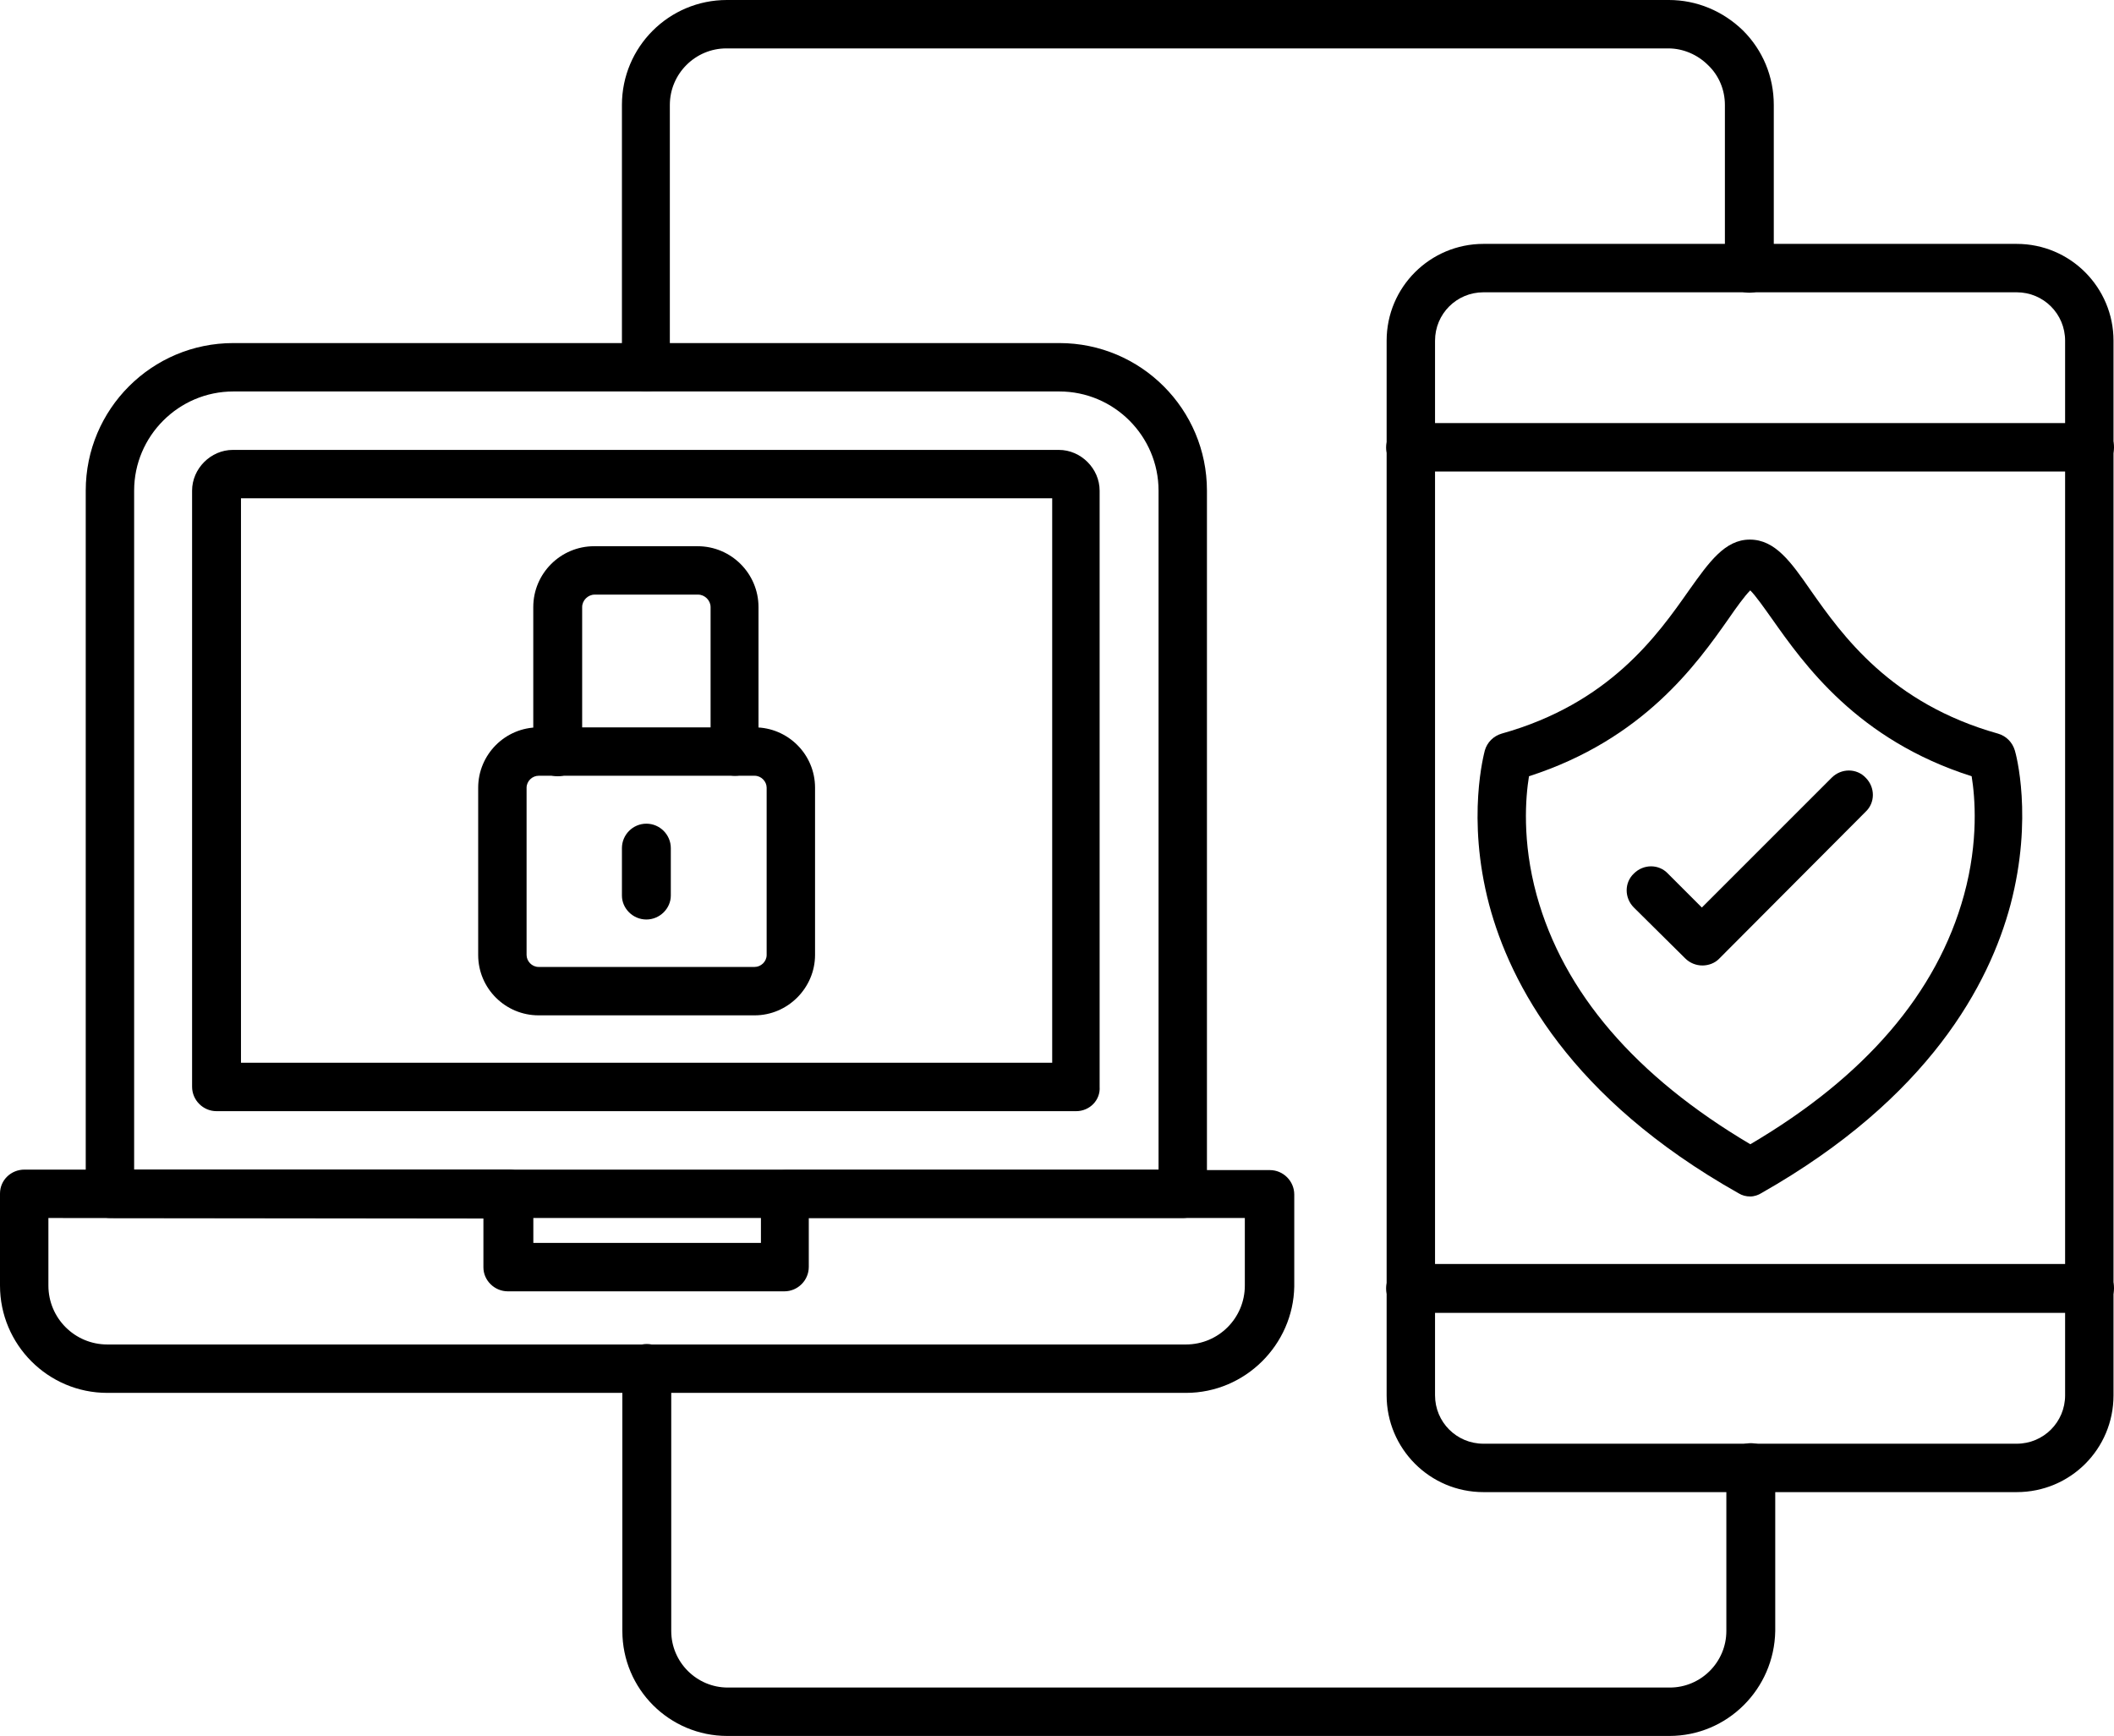 <?xml version="1.0" encoding="UTF-8"?>
<!DOCTYPE svg PUBLIC '-//W3C//DTD SVG 1.0//EN'
          'http://www.w3.org/TR/2001/REC-SVG-20010904/DTD/svg10.dtd'>
<svg height="2854.9" preserveAspectRatio="xMidYMid meet" version="1.0" viewBox="198.6 509.0 3476.6 2854.9" width="3476.6" xmlns="http://www.w3.org/2000/svg" xmlns:xlink="http://www.w3.org/1999/xlink" zoomAndPan="magnify"
><g
  ><g clip-rule="evenodd" fill-rule="evenodd" id="change1_1"
    ><path d="M419.2,2432.5h1684.7V1315.9c0-89.8-73.3-163.1-163.1-163.1H582.3 c-89.8,0-163.1,73.3-163.1,163.1L419.2,2432.5L419.2,2432.5z M2144.1,2512.1H379.8c-22.1,0-40.2-18.1-40.2-39.4V1315.9 c0-134,108.7-242.7,242.7-242.7h1358.5c134,0,242.7,108.7,242.7,242.7v1156C2184.3,2494,2166.2,2512.1,2144.1,2512.1 L2144.1,2512.1z"
      /><path d="M594.9,2256.8H1929v-928.3H594.9V2256.8z M1968.4,2336.4H554.7c-22.1,0-40.2-18.1-40.2-40.2 v-980.3c0-36.2,30.7-67,67-67H1940c36.2,0,67,30.7,67,67v980.3C2008.6,2318.3,1990.5,2336.4,1968.4,2336.4z"
      /><path d="M278.2,2512.1v111.1c0,53.6,43.3,96.9,96.9,96.9h1773.8c53.6,0,96.9-43.3,96.9-96.9v-111.1 h-717.1v80.4c0,22.1-18.1,40.2-40.2,40.2h-454.7c-22.1,0-40.2-18.1-40.2-39.4v-80.4L278.2,2512.1L278.2,2512.1z M2148.9,2799.7 H375.1c-97.7,0-176.5-79.6-176.5-176.5v-151.3c0-22.1,18.1-39.4,40.2-39.4h796.7c22.1,0,40.2,18.1,40.2,40.2v80.4h374.3v-80.4 c0-22.1,18.1-39.4,40.2-39.4h796.7c22.1,0,40.2,18.1,40.2,40.2v151.3C2325.4,2720.2,2246.6,2799.7,2148.9,2799.7L2148.9,2799.7z"
      /><path d="M2638.2,989.7c-44.1,0-79.6,35.5-79.6,79.6v1734.4c0,44.1,35.5,79.6,79.6,79.6h877 c44.1,0,79.6-35.5,79.6-79.6V1069.3c0-44.1-35.5-79.6-79.6-79.6H2638.2L2638.2,989.7z M3515.2,2962.9h-877 c-88.3,0-159.2-71.7-159.2-159.2V1069.3c0-88.3,71.7-159.2,159.2-159.2h877c88.3,0,159.2,71.7,159.2,159.2v1734.4 C3674.4,2891.9,3603.5,2962.9,3515.2,2962.9z"
      /><path d="M3635,1284.4H2518.4c-22.1,0-40.2-18.1-40.2-39.4c0-22.1,18.1-40.2,40.2-40.2H3635 c22.1,0,40.2,18.1,40.2,40.2C3674.4,1267.1,3657.1,1284.4,3635,1284.4L3635,1284.4z"
      /><path d="M3635,2668.1H2518.4c-22.1,0-40.2-18.1-40.2-40.2c0-22.1,18.1-40.2,40.2-40.2H3635 c22.1,0,40.2,18.1,40.2,40.2C3674.4,2650,3657.1,2668.1,3635,2668.1L3635,2668.1z"
      /><path d="M1084.3,1784.8c-10.2,0-19.7,8.7-19.7,19.7v275c0,10.2,8.7,19.7,19.7,19.7h355.4 c10.2,0,19.7-8.7,19.7-19.7v-275c0-10.2-8.7-19.7-19.7-19.7H1084.3L1084.3,1784.8z M1439.7,2178.8h-355.4 c-54.4,0-99.3-44.1-99.3-99.3v-275c0-54.4,44.1-99.3,99.3-99.3h355.4c54.4,0,99.3,44.1,99.3,99.3v275 C1538.9,2133.9,1494,2178.8,1439.7,2178.8L1439.7,2178.8z"
      /><path d="M1407.4,1784.8c-22.1,0-40.2-18.1-40.2-39.4v-238c0-11-9.5-20.5-20.5-20.5h-170.2 c-11,0-20.5,9.5-20.5,20.5v238c0,22.1-18.1,40.2-40.2,40.2s-40.2-18.1-40.2-40.2v-238c0-55.2,44.9-100.1,100.1-100.1h170.2 c55.2,0,100.1,44.9,100.1,100.1v238C1447.5,1767.5,1429.4,1784.8,1407.4,1784.8L1407.4,1784.8z"
      /><path d="M1261.6,2021.2c-22.1,0-40.2-18.1-40.2-39.4v-78c0-22.1,18.1-40.2,40.2-40.2 c22.1,0,40.2,18.1,40.2,40.2v78C1301.8,2003.1,1283.6,2021.2,1261.6,2021.2L1261.6,2021.2z"
      /><path d="M2713.1,1785.6c-5.5,33.9-11.8,106.4,12.6,195.4c44.1,160,162.3,297.9,351.4,409.8 c189.1-111.1,307.3-249,351.4-409.8c24.4-89,18.1-161.5,12.6-195.4c-188.3-59.9-275.8-184.4-328.6-259.2 c-11.8-16.5-26-37-35.5-46.5c-9.5,9.5-23.6,29.2-35.5,46.5C2988.9,1601.2,2901.4,1724.9,2713.1,1785.6L2713.1,1785.6z M3077.1,2476.7c-7.1,0-13.4-1.6-19.7-5.5c-276.6-156-375.1-344.4-409.8-474.4c-37.8-143.4-7.9-249.8-7.1-253.7 c3.9-13.4,14.2-23.6,27.6-27.6c177.3-49.6,256.1-161.5,308.1-235.6c33.1-46.5,59.1-83.5,100.1-83.5c41.8,0,67.8,37,100.1,83.5 c52,74.1,131.6,186,308.1,235.6c13.4,3.9,23.6,14.2,27.6,27.6c1.6,4.7,30.7,110.3-7.1,253.7c-34.7,130-133.2,317.6-409.8,474.4 C3090.5,2474.3,3083.4,2476.7,3077.1,2476.7L3077.1,2476.7z"
      /><path d="M2998.3,2096.8c-10.2,0-20.5-3.9-28.4-11.8l-84.3-83.5c-15.8-15.8-15.8-41,0-55.9 c15.8-15.8,41-15.8,55.9,0l55.9,55.9l213.5-213.5c15.8-15.8,41-15.8,55.9,0c15.8,15.8,15.8,41,0,55.9l-241.1,241.9 C3018.8,2092.9,3008.6,2096.8,2998.3,2096.8z"
      /><path d="M1261.6,1152.8c-22.1,0-40.2-18.1-40.2-40.2v-431c0-95.3,77.2-172.6,172.6-172.6h1549.2 c45.7,0,89,18.1,122.1,50.4c32.3,32.3,50.4,75.6,50.4,122.1v268.7c0,22.1-18.1,40.2-40.2,40.2s-40.2-18.1-40.2-40.2V681.6 c0-24.4-9.5-48.1-27.6-65.4c-17.3-17.3-41-27.6-65.4-27.6H1393.2c-51.2,0-93,41.8-93,93v431.8 C1301.8,1135.5,1283.6,1152.8,1261.6,1152.8L1261.6,1152.8z"
      /><path d="M2943.9,3363.9H1394.7c-95.3,0-172.6-77.2-172.6-172.6v-431.8c0-22.1,18.1-40.2,40.2-40.2 s40.2,18.1,40.2,40.2v431.8c0,51.2,41.8,93,93,93h1549.2c51.2,0,93-41.8,93-93v-268.7c0-22.1,18.1-40.2,40.2-40.2 c22.1,0,40.2,18.1,40.2,40.2v268.7C3116.5,3286.7,3039.3,3363.9,2943.9,3363.9L2943.9,3363.9z"
    /></g
  ></g
  ><path d="M0 0H3873V3873H0z" fill="none"
/></svg
>

